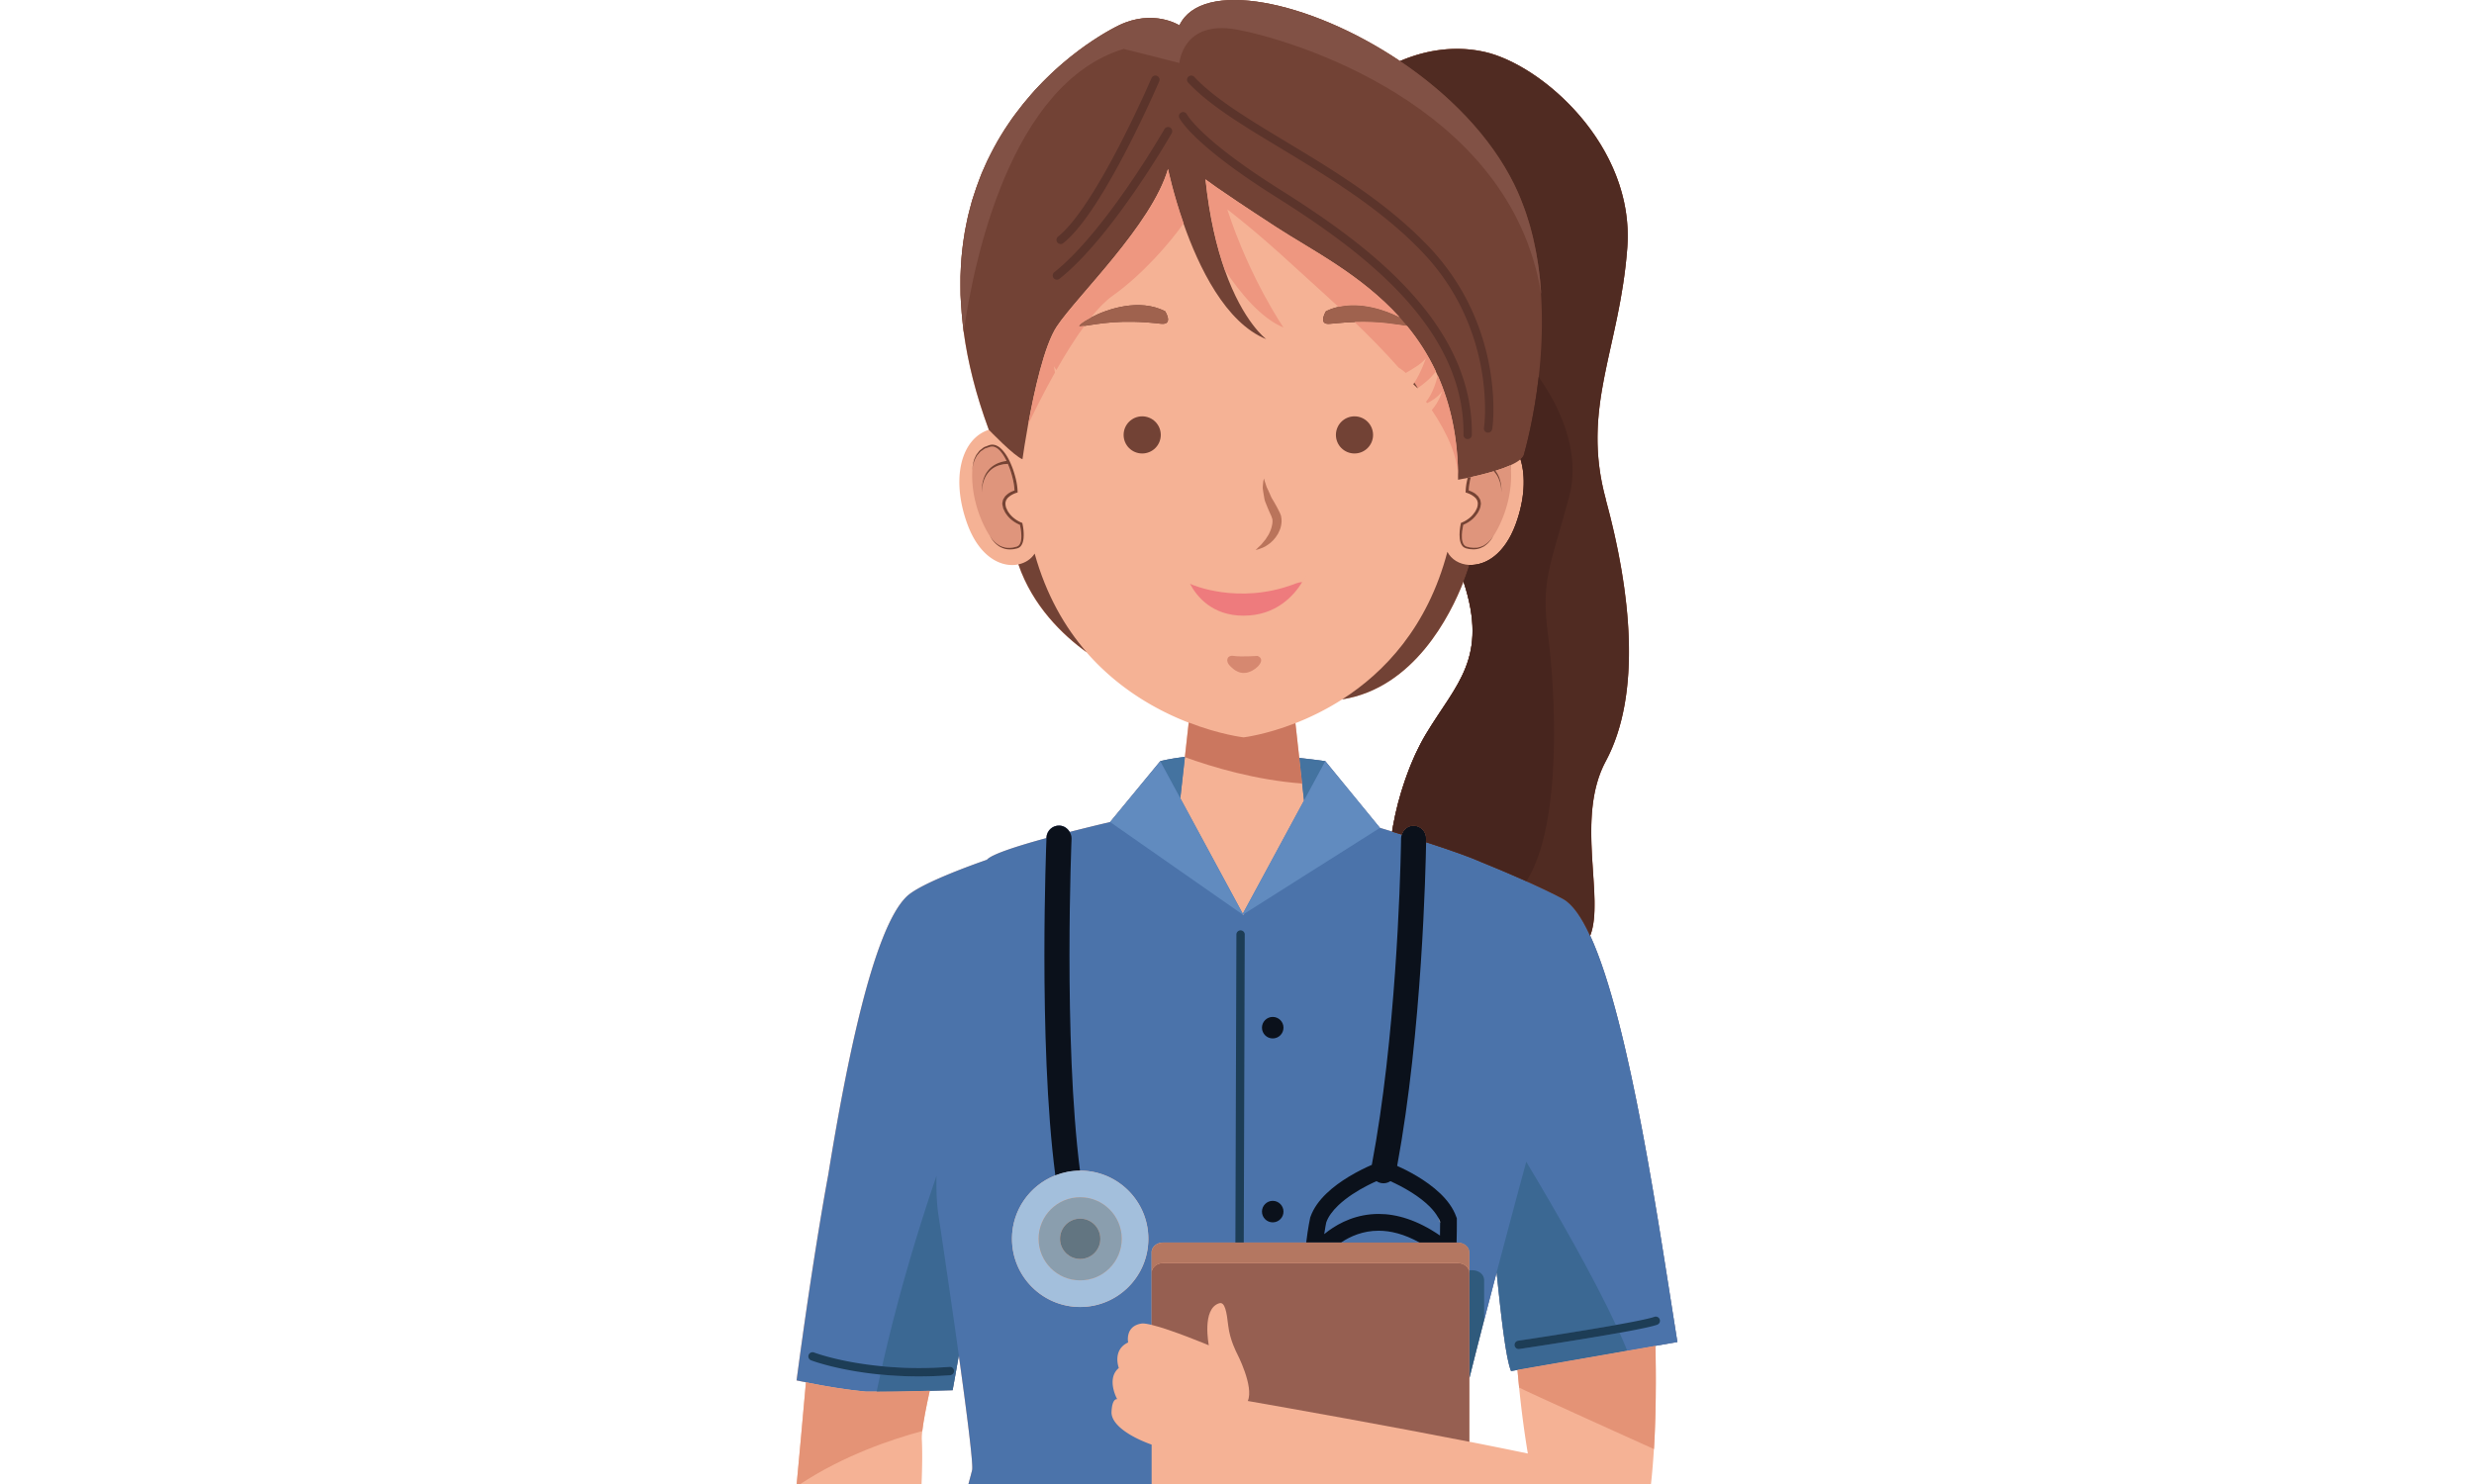 <svg xmlns="http://www.w3.org/2000/svg" id="Layer_1" data-name="Layer 1" viewBox="0 0 1000 600.14"><defs><style>.cls-6{fill:#8a9eae}.cls-12{fill:#df957c}.cls-14{fill:#0b111b}.cls-17{fill:#724235}.cls-20{fill:#5b342b}.cls-21{fill:#3b6893}.cls-22{fill:#4b73aa}.cls-26{fill:#764334}</style></defs><path d="M322.01 600.14h50.48c.37-8.26.31-14.74.12-18.12-.05-.83.03-2.01.18-3.43.43-3.87 1.56-9.7 3.01-16.29 3.08-.08 6.16-.17 9.24-.23.88-4.81 1.71-9.48 2.51-14.07 3.12 22.45 5.85 43.63 5.39 46.28-.09.5-.64 2.53-1.53 5.85h275.91c.51-4.6.9-9.38 1.2-14.26h.01c.03-.49.05-1.01.08-1.51l.21-4.01c.04-.93.08-1.86.11-2.79.05-1.36.1-2.73.14-4.1.02-.93.05-1.86.07-2.79.03-1.37.06-2.75.08-4.13.02-.92.03-1.84.03-2.76l.03-4.15v-2.67c0-1.4 0-2.8-.02-4.19-.01-.83-.03-1.64-.03-2.46l-.06-4.27c-.02-.65-.03-1.28-.05-1.92l8.88-1.55c-7.15-44.21-19-129.06-35.24-164.27 5.99-14.96-6.07-47.52 6.31-70.56 14.64-27.23 10.17-68.6 0-105.85s5.66-60.85 8.68-101.9c3.01-41.05-34.59-73.96-57.9-79.07-14.01-3.07-26.34.45-33.99 3.75C529.1-.03 485.7-8.64 476.72 10.25c0 0-10.51-6.77-24.49 0-.41.2-.88.43-1.39.7-.17.09-.36.19-.54.29-.37.2-.75.4-1.16.62-.24.13-.51.28-.76.43-.4.22-.8.45-1.22.7-.3.17-.61.36-.92.54-.43.25-.87.52-1.32.8-.35.22-.7.44-1.07.67-.46.29-.93.59-1.4.91-.39.25-.77.5-1.17.76-.52.35-1.05.72-1.59 1.09-.39.27-.77.53-1.17.81-.8.57-1.63 1.17-2.46 1.8-.51.38-1.03.79-1.55 1.19-.58.45-1.16.89-1.76 1.37-.5.4-1 .82-1.5 1.23-.53.44-1.06.87-1.59 1.33-.53.45-1.07.93-1.61 1.4-.52.45-1.03.91-1.55 1.39-.56.51-1.13 1.04-1.69 1.57-.5.47-1 .96-1.51 1.46-.58.57-1.16 1.14-1.74 1.73-.49.5-.98 1.02-1.48 1.54-.59.62-1.19 1.24-1.78 1.89-.47.51-.93 1.05-1.4 1.58-2.21 2.51-4.39 5.2-6.51 8.07-.44.59-.88 1.17-1.31 1.78-.57.8-1.12 1.63-1.68 2.46-.43.64-.86 1.28-1.29 1.94-.54.85-1.07 1.72-1.61 2.59-.41.69-.82 1.37-1.23 2.08-.52.9-1.02 1.81-1.52 2.74-.39.72-.77 1.45-1.14 2.19-.49.96-.98 1.92-1.45 2.9-.35.73-.68 1.49-1.02 2.24-.46 1.03-.93 2.06-1.37 3.12-.29.7-.55 1.42-.82 2.13-.89 2.29-1.71 4.65-2.48 7.09-.19.62-.4 1.22-.59 1.84-.34 1.15-.63 2.34-.94 3.52-.23.88-.47 1.76-.68 2.67-.27 1.17-.51 2.38-.75 3.58-.19.95-.38 1.91-.55 2.88-.21 1.22-.4 2.46-.57 3.71-.14 1.01-.27 2.03-.39 3.05-.14 1.26-.28 2.54-.38 3.84-.09 1.06-.15 2.14-.21 3.22-.08 1.32-.15 2.64-.18 3.99-.03 1.1-.01 2.23-.01 3.35 0 1.38-.02 2.74.03 4.15.04 1.14.13 2.32.2 3.48.15 2.62.38 5.3.68 8.03.13 1.17.23 2.32.39 3.52v-.06c1.66 12.18 4.89 25.35 10.17 39.61-11.04 3.56-15.5 19.43-8.68 38.12 4.99 13.67 14.02 17.67 20.6 16.32 5.84 16.95 17.91 28.52 27.58 35.53 13.07 15 28.76 23.59 41.26 28.43l-1.54 13.87c-6.63.8-9.97 1.75-9.97 1.75l-20.26 24.6a943.22 943.22 0 00-16.36 4.01c-.84-1.44-2.3-2.49-4.1-2.57-2.8-.12-5.16 2.06-5.28 4.86v.18c-12.29 3.35-22.28 6.63-24.05 8.77-6.43 2.24-26.84 9.61-32.3 14.74-13.75 12.93-24.71 68.59-31.87 112.85 0 0-5.73 30.1-12.77 82.91 1.26.27 2.52.52 3.79.78-1.33 14.66-2.64 29.77-3.76 41.24zm274.2-52.03c.36-1.44.74-2.9 1.11-4.38.04-.16.08-.32.13-.49.38-1.49.76-2.99 1.15-4.5l.09-.38c.38-1.47.76-2.93 1.14-4.42 1.68-6.48 3.41-13.08 5.1-19.52 1.74 16.96 3.71 34.89 5.84 39.89l2.59-.45c.02.15.03.31.05.46l.24 2.69.3 3.15c.03.28.05.55.08.84.9 8.85 2.06 17.91 3.53 26.68-7.51-1.57-15.49-3.17-23.66-4.78v-25.62c.7-2.82 1.44-5.76 2.2-8.79.04-.13.07-.27.1-.4zm-53.65-265.37h.05c29.03-4.64 43.69-34.11 48.95-47.6 10.19 30.98-2.94 41.29-15.17 61.62-.76 1.26-1.49 2.58-2.2 3.93-.24.44-.45.9-.68 1.35-.47.92-.93 1.85-1.37 2.81-.26.54-.5 1.1-.74 1.66-.39.89-.77 1.79-1.15 2.7-.24.59-.47 1.17-.7 1.77-.35.92-.7 1.84-1.03 2.76-.21.59-.43 1.18-.63 1.78-.33.97-.65 1.94-.96 2.92-.17.56-.35 1.11-.53 1.67-.34 1.15-.66 2.3-.98 3.45-.1.39-.22.77-.32 1.15-.39 1.51-.75 3-1.08 4.49-.12.53-.21 1.05-.32 1.57-.2.97-.4 1.95-.58 2.91-.12.64-.22 1.27-.32 1.9-.04.21-.08.43-.11.64-1.66-.5-3.31-1-4.94-1.48l-22.08-26.97c-3.67-.52-7.14-.94-10.51-1.3l-1.56-14.08c5.79-2.26 12.31-5.39 18.96-9.65z" fill="#f5b295"/><path class="cls-22" d="M349.86 562.64c1.49.02 2.99 0 4.48.01v.02c.5 0 .99-.02 1.49-.02 4.57-.01 9.13-.08 13.7-.2l6.28-.15c3.08-.08 6.16-.17 9.24-.23.88-4.81 1.71-9.48 2.51-14.07 3.12 22.45 5.85 43.63 5.39 46.28-.09.5-.64 2.53-1.53 5.85h74.07v-16.05c-9.18-3.29-16.43-8.27-16.21-13.25.25-5.73 2.29-5.12 2.29-5.12s-4.58-8.22.66-12.62c0 0-2.79-7.27 3.77-10.32 0 0-1.37-6.55 5.34-7.63.84-.14 2.32.08 4.15.53V506.3c0-2.17 2.1-3.93 4.68-3.93h119.05c2.59 0 4.69 1.76 4.69 3.93v51c.7-2.82 1.44-5.76 2.2-8.79.04-.13.07-.27.1-.4.36-1.44.74-2.9 1.11-4.38.04-.16.08-.32.13-.49.38-1.49.76-2.99 1.15-4.5l.09-.38c.38-1.47.76-2.93 1.14-4.42 1.68-6.48 3.41-13.08 5.1-19.52 1.74 16.96 3.71 34.89 5.84 39.89l2.59-.45 44.39-7.74 11.37-1.99 8.88-1.55c-7.15-44.21-19-129.06-35.24-164.27-3.5-7.58-7.2-12.91-11.1-14.98-4.4-2.33-9.55-4.76-14.68-7.07-6.51-2.91-12.98-5.61-17.91-7.61-2.32-1.03-5.25-2.18-8.54-3.38-.02 0-.09-.04-.09-.04-4.18-1.52-8.96-3.13-14.01-4.76.02-.98.02-1.54.03-1.56.02-2.8-2.22-5.1-5.03-5.12-2.29-.03-4.17 1.51-4.82 3.59-1.3-.4-2.6-.8-3.89-1.19-1.66-.5-3.31-1-4.94-1.48l-22.08-26.97c-3.67-.52-7.14-.94-10.51-1.3l1.15 10.34.76 6.87-24.76 45.79-25.25-46.69 1.85-16.62V306c-6.62.8-9.96 1.75-9.96 1.75l-20.26 24.6a943.22 943.22 0 00-16.36 4.01c-.84-1.44-2.3-2.49-4.1-2.57-2.8-.12-5.16 2.06-5.28 4.86v.18c-12.29 3.35-22.28 6.63-24.05 8.77-6.43 2.24-26.84 9.61-32.3 14.74-13.75 12.93-24.71 68.59-31.87 112.85 0 0-5.73 30.1-12.77 82.91 1.26.27 2.52.52 3.79.78 8 1.64 16.02 2.95 24.08 3.74zm232.23-68.75v.61c-.24-.83-.52-1.62-.86-2.37.34.59.63 1.17.86 1.76zm-79.13-124.47l-.33.58-.15-.28.48-.3zm-76.4 105.8c3.1-1.21 6.45-1.91 9.98-1.91h.07c15.22 0 27.56 12.34 27.56 27.56s-12.34 27.56-27.56 27.56-27.55-12.34-27.55-27.56c0-11.66 7.26-21.62 17.51-25.64z"/><path d="M526.33 316.8l.76 6.87 8.6-15.91c-3.67-.52-7.14-.94-10.51-1.3l1.15 10.34zm-47.4-10.66v-.13c-6.62.8-9.96 1.75-9.96 1.75l8.11 15 1.85-16.62z" fill="#4473a0"/><path class="cls-21" d="M378.53 475.42c-7.45 21.8-15.49 48.29-21.96 76.98 4.51.43 9.47.71 14.87.71 3.93 0 8.08-.14 12.43-.47a1.69 1.69 0 01.25 3.37c-4.44.33-8.67.48-12.68.48-5.68 0-10.88-.3-15.59-.76-.51 2.31-1.02 4.6-1.51 6.93v.02c.5 0 .99-.02 1.49-.02 4.57-.01 9.13-.08 13.7-.2l6.28-.15c3.08-.08 6.16-.17 9.24-.23.88-4.81 1.71-9.48 2.51-14.07-3.8-27.3-8.19-56.47-8.19-56.47-.71-4.35-.95-9.85-.85-16.13z"/><path class="cls-22" d="M631.68 363.35c-4.4-2.33-9.55-4.76-14.68-7.07-6.51-2.91-12.98-5.61-17.91-7.61-2.32-1.03-5.25-2.18-8.54-3.38-.02 0-.09-.04-.09-.04-4.18-1.52-8.96-3.13-14.01-4.76-.18 10.72-1.62 76.48-11.7 130.91 4.04 1.8 11.59 5.59 17.43 11.17 2.77 2.67 5.19 5.8 6.5 9.53l.18.52v.55s.01.55.01 1.55c0 1.53-.02 4.17-.1 7.67h.47c2.59 0 4.69 1.76 4.69 3.93v7.3h1.31c2.58 0 4.68 1.76 4.68 3.93v16.2l-.06.23c1.68-6.48 3.41-13.08 5.1-19.52 4.95-18.78 9.61-36.08 11.97-44.76 12.14 20.24 26.84 45.87 36.26 66.02 1.45-.25 2.86-.51 4.18-.76 5.48-1.02 9.87-1.97 11.34-2.51.88-.32 1.85.14 2.16 1.02.32.88-.14 1.85-1.02 2.16-2.02.71-6.3 1.61-11.87 2.65-1.06.2-2.2.4-3.33.61 1.14 2.52 2.19 4.95 3.12 7.25l11.37-1.99 8.88-1.55c-7.15-44.21-19-129.06-35.24-164.27-3.5-7.58-7.2-12.91-11.1-14.98z"/><path class="cls-21" d="M613.37 553.87l44.39-7.74c-.94-2.3-1.98-4.73-3.12-7.25-4.8.86-10.17 1.77-15.42 2.63-12.99 2.12-25.09 3.93-25.1 3.93-.92.14-1.78-.5-1.92-1.42-.14-.92.5-1.78 1.42-1.92.02 0 6.8-1.02 15.67-2.41 7.45-1.18 16.34-2.62 23.88-3.97-9.41-20.15-24.12-45.78-36.26-66.02-2.35 8.68-7.02 25.98-11.97 44.76 1.74 16.96 3.71 34.89 5.84 39.89l2.59-.45z"/><path class="cls-22" d="M542.05 502.37h31.74c-6.31-3.5-11.83-4.78-16.53-4.78-6.35 0-11.44 2.26-15.21 4.78z"/><path class="cls-22" d="M557.26 490.82c7.27-.01 15.65 2.44 24.79 8.73.04-2.11.05-3.78.05-4.84v-.2c-.24-.83-.52-1.62-.86-2.37-.84-1.45-1.96-2.9-3.34-4.28-2.07-2.07-4.62-3.98-7.15-5.59-3.33-2.12-6.59-3.71-8.75-4.68-1.07.7-2.39 1.02-3.75.76-.69-.13-1.32-.4-1.87-.77a73.72 73.72 0 00-3.91 1.88c-3.67 1.91-8.22 4.71-11.62 7.99-2.25 2.15-3.94 4.49-4.76 6.76l-.05.21c-.06.33-.16.82-.28 1.47-.14.79-.32 1.88-.5 3.11.52-.43 1.08-.87 1.68-1.31 4.61-3.39 11.51-6.85 20.32-6.85z"/><path d="M593.91 557.3c.7-2.82 1.44-5.76 2.2-8.79.04-.13.07-.27.1-.4.36-1.44.74-2.9 1.11-4.38.04-.16.08-.32.13-.49.38-1.49.76-2.99 1.15-4.5l.09-.38c.38-1.47.76-2.93 1.14-4.42l.06-.23v-16.2c0-2.17-2.1-3.93-4.68-3.93h-1.31v43.7z" fill="#2f5a7c"/><path class="cls-14" d="M542.05 502.37c3.76-2.52 8.86-4.78 15.21-4.78 4.7 0 10.21 1.28 16.53 4.78h14.97c.09-3.49.1-6.13.1-7.67v-2.1l-.19-.52c-1.31-3.73-3.74-6.86-6.5-9.53-5.84-5.58-13.39-9.36-17.43-11.17 10.08-54.43 11.52-120.19 11.7-130.91.02-.98.02-1.54.03-1.56.02-2.8-2.22-5.1-5.03-5.12-2.29-.03-4.17 1.51-4.82 3.59-.15.46-.3.92-.3 1.43 0 0-.01 1.14-.06 3.3-.29 14.94-2.12 77.91-11.77 128.86-2.09.9-5.61 2.54-9.42 4.86-2.98 1.82-6.14 4.04-8.91 6.71-2.77 2.67-5.19 5.8-6.5 9.53l-.06.18-.04.19c-.02.1-.84 3.75-1.58 9.92h14.08zm-6.29-6.5c.12-.65.22-1.14.28-1.47l.05-.21c.81-2.28 2.51-4.61 4.76-6.76 3.4-3.29 7.95-6.09 11.62-7.99 1.52-.79 2.83-1.4 3.91-1.88.55.37 1.18.64 1.87.77 1.36.26 2.68-.05 3.75-.76 2.16.97 5.43 2.56 8.75 4.68 2.53 1.61 5.08 3.52 7.15 5.59 1.37 1.38 2.5 2.82 3.34 4.28.34.59.63 1.17.86 1.76v.82c0 1.07 0 2.73-.05 4.84-9.13-6.28-17.52-8.74-24.79-8.73-8.81 0-15.71 3.46-20.32 6.85-.6.44-1.16.88-1.68 1.31.18-1.23.36-2.32.5-3.11zm-109.2-20.65c3.1-1.21 6.45-1.91 9.98-1.91-3.37-26.26-4.26-60.12-4.25-87.18 0-13.42.21-25.19.42-33.61.1-4.2.21-7.57.29-9.88.08-2.31.13-3.55.13-3.56.04-1-.29-1.9-.76-2.71-.84-1.44-2.3-2.49-4.1-2.57-2.8-.12-5.16 2.06-5.28 4.86v.18c-.07 1.8-.84 21.47-.84 47.28.01 27.53.86 61.84 4.42 89.09z"/><path fill="#618bbf" d="M502.04 370l.31-.19.28.19-.15-.28.48-.3 54.81-34.69-22.08-26.97-8.6 15.91-24.76 45.78-25.24-46.69-8.12-15-20.25 24.6 53.48 37.34-.16.3z"/><path d="M384.12 556.01a1.69 1.69 0 00-.25-3.37c-4.35.33-8.5.47-12.43.47-5.4 0-10.36-.28-14.87-.71-6.41-.61-11.88-1.53-16.19-2.45-3.67-.79-6.52-1.58-8.44-2.16-.96-.29-1.69-.54-2.18-.7-.49-.17-.71-.26-.71-.26-.87-.33-1.85.1-2.19.97-.34.87.1 1.85.97 2.19.11.04 10.54 4.04 28.01 5.75 4.71.46 9.91.76 15.59.76 4.01 0 8.24-.15 12.68-.48zm229.5-13.93c-.92.14-1.56 1-1.42 1.92.14.92 1 1.56 1.92 1.42 0 0 12.11-1.81 25.1-3.93 5.25-.86 10.62-1.76 15.42-2.63 1.13-.21 2.27-.41 3.33-.61 5.57-1.05 9.85-1.94 11.87-2.65.88-.32 1.33-1.28 1.02-2.16a1.68 1.68 0 00-2.16-1.02c-1.48.54-5.87 1.49-11.34 2.51-1.32.24-2.73.5-4.18.76-7.55 1.35-16.43 2.79-23.88 3.97-8.87 1.4-15.65 2.41-15.67 2.41zM503.14 377.86c0-.93-.75-1.69-1.69-1.7-.93 0-1.69.75-1.69 1.69l-.41 124.53h3.38l.4-124.52z" fill="#1d3d56"/><path class="cls-14" d="M514.44 419.85c2.4 0 4.35-1.95 4.35-4.35s-1.95-4.35-4.35-4.35-4.35 1.95-4.35 4.35 1.95 4.35 4.35 4.35zm0 74.36c2.4 0 4.35-1.95 4.35-4.34s-1.95-4.35-4.35-4.35-4.35 1.95-4.35 4.35 1.95 4.34 4.35 4.34z"/><path class="cls-17" d="M649.09 201.91c-10.17-37.25 5.66-60.85 8.68-101.9 3.01-41.05-34.59-73.96-57.9-79.07-14.01-3.07-26.34.45-33.99 3.75C529.1-.03 485.7-8.64 476.72 10.25c0 0-10.51-6.77-24.49 0-.41.2-.88.43-1.39.7-.17.09-.36.19-.54.29-.37.2-.75.4-1.16.62-.24.13-.51.28-.76.43-.4.22-.8.45-1.22.7-.3.17-.61.36-.92.54-.43.25-.87.52-1.32.8-.35.22-.7.44-1.07.67-.46.29-.93.59-1.4.91-.39.25-.77.5-1.17.76-.52.35-1.05.72-1.59 1.09-.39.27-.77.53-1.17.81-.8.57-1.63 1.17-2.46 1.8-.51.38-1.03.79-1.55 1.19-.58.45-1.16.89-1.76 1.37-.5.4-1 .82-1.5 1.23-.53.44-1.06.87-1.59 1.33-.53.45-1.07.93-1.61 1.4-.52.45-1.03.91-1.55 1.39-.56.51-1.13 1.04-1.69 1.57-.5.47-1 .96-1.51 1.46-.58.57-1.16 1.14-1.74 1.73-.49.5-.98 1.02-1.48 1.54-.59.62-1.19 1.24-1.78 1.89-.47.51-.93 1.05-1.4 1.58-2.21 2.51-4.39 5.2-6.51 8.07-.44.59-.88 1.17-1.31 1.78-.57.8-1.12 1.63-1.68 2.46-.43.64-.86 1.28-1.29 1.94-.54.85-1.07 1.72-1.61 2.59-.41.69-.82 1.37-1.23 2.08-.52.9-1.02 1.81-1.52 2.74-.39.72-.77 1.45-1.14 2.19-.49.96-.98 1.92-1.45 2.9-.35.73-.68 1.49-1.02 2.24-.46 1.03-.93 2.06-1.37 3.12-.29.7-.55 1.42-.82 2.13-.89 2.29-1.71 4.65-2.48 7.09-.19.62-.4 1.22-.59 1.84-.34 1.15-.63 2.34-.94 3.52-.23.88-.47 1.76-.68 2.67-.27 1.17-.51 2.38-.75 3.58-.19.95-.38 1.91-.55 2.88-.21 1.22-.4 2.46-.57 3.71-.14 1.01-.27 2.03-.39 3.05-.14 1.26-.28 2.54-.38 3.84-.09 1.06-.15 2.14-.21 3.22-.07 1.32-.15 2.64-.18 3.99-.03 1.1-.01 2.23-.01 3.35 0 1.38-.02 2.74.03 4.15.04 1.14.13 2.32.2 3.48.15 2.62.38 5.3.68 8.03.13 1.17.23 2.32.39 3.52v-.06c1.66 12.18 4.89 25.35 10.17 39.61 0 0 10.25 10.69 13.6 11.9 0 0 .29-2.14.84-5.57.37-2.34.86-5.27 1.46-8.56 2.39-13.18 6.5-31.92 11.58-39.55 8.22-12.33 38.38-41.08 44.92-63.64 0 0 1.99 9.74 6.27 21.99 6.13 17.52 16.97 40.17 33.47 46.79 0 0-9.28-6.74-16.74-27.86-3.27-9.27-6.2-21.28-7.84-36.76 0 0 2.7 2.49 28.7 19.41 13.93 9.07 34.06 19.04 49.72 36.35-5.78-2.98-15.62-6.28-24.69-4.18-1.72.4-3.42.94-5.04 1.77 0 0-1.26 2.03-1.15 3.53.08 1.01.76 1.79 2.94 1.53.79-.09 1.47-.13 2.22-.2 2.71-.27 5.21-.44 7.5-.51 10.45-.33 16.93 1.04 21.26 1.6 4.42 5.39 8.39 11.46 11.64 18.37.25.53.5 1.07.74 1.61 5.14 11.54 8.31 25.34 8.26 42.18 0 0 1.55-.27 3.88-.77.4-.08.84-.18 1.28-.28 2.64-.58 5.96-1.38 9.22-2.36.23-.07.47-.13.7-.21 2.13-.66 4.17-1.39 5.95-2.18.04-.02.08-.03.12-.05 1.7-.76 3.12-1.57 4.09-2.43 2.12 6.94 1.73 16.15-1.93 26.19-4.55 12.47-12.46 16.87-18.8 16.53-3.93-.21-7.25-2.22-8.82-5.31-8.03 30.56-25.6 48.83-42.5 59.66h.05c29.03-4.63 43.69-34.1 48.95-47.59 10.19 30.98-2.94 41.29-15.17 61.62-.76 1.26-1.49 2.58-2.2 3.93-.24.44-.45.9-.68 1.35-.47.92-.93 1.85-1.37 2.81-.26.54-.5 1.1-.74 1.66-.39.89-.77 1.79-1.15 2.7-.24.59-.47 1.17-.7 1.77-.35.92-.7 1.84-1.03 2.76-.21.59-.43 1.18-.63 1.78-.33.97-.65 1.94-.96 2.92-.17.56-.35 1.11-.53 1.67-.34 1.15-.66 2.3-.98 3.45-.1.39-.22.77-.32 1.15-.39 1.51-.75 3-1.08 4.49-.12.53-.21 1.05-.32 1.57-.2.97-.4 1.95-.58 2.91-.12.64-.22 1.27-.32 1.9-.04.21-.08.43-.11.64 1.29.39 2.59.79 3.89 1.19.65-2.08 2.53-3.62 4.82-3.59 2.8.03 5.05 2.32 5.03 5.12 0 .01-.01.58-.03 1.56 5.05 1.63 9.83 3.24 14.01 4.76s.07.03.09.03c3.3 1.2 6.22 2.35 8.54 3.38 4.94 2 11.41 4.7 17.91 7.61 5.14 2.3 10.28 4.73 14.68 7.07 3.9 2.07 7.6 7.4 11.1 14.98 5.99-14.96-6.07-47.52 6.31-70.56 14.64-27.23 10.17-68.6 0-105.85z"/><path d="M649.09 201.91c-10.17-37.25 5.66-60.85 8.68-101.9 3.01-41.05-34.59-73.96-57.9-79.07-14.01-3.07-26.34.45-33.99 3.75 19.2 12.9 36.6 30.18 46.35 50.23a95.24 95.24 0 012.17 4.84c.21.5.4 1.01.6 1.51.46 1.16.91 2.32 1.32 3.49.2.55.39 1.11.58 1.67.41 1.22.79 2.46 1.16 3.69.14.45.28.9.4 1.35.97 3.43 1.76 6.88 2.41 10.35l.21 1.17c.24 1.38.47 2.76.67 4.14l.18 1.25c.2 1.5.39 2.99.54 4.49.02.23.05.45.07.68.18 1.79.32 3.58.43 5.35-.03-.23-.09-.45-.13-.68.83 12.22.29 24.02-.88 34.17-1.93 16.77-5.32 29.1-6.02 31.53-.17.6-.66 1.19-1.31 1.76 2.12 6.94 1.73 16.15-1.93 26.19-4.55 12.47-12.46 16.87-18.8 16.53l.02.02s-.74 2.64-2.34 6.73c10.19 30.98-2.94 41.29-15.17 61.62-.76 1.26-1.49 2.58-2.2 3.93-.24.44-.45.9-.68 1.35-.47.92-.93 1.85-1.37 2.81-.26.54-.5 1.1-.74 1.66-.39.89-.77 1.79-1.15 2.7-.24.59-.47 1.17-.7 1.77-.35.92-.7 1.84-1.03 2.76-.21.59-.43 1.18-.63 1.78-.33.97-.65 1.94-.96 2.92-.17.56-.35 1.11-.53 1.67-.34 1.15-.66 2.3-.98 3.45-.1.39-.22.77-.32 1.15-.39 1.51-.75 3-1.08 4.49-.12.53-.21 1.05-.32 1.57-.2.97-.4 1.95-.58 2.91-.12.64-.22 1.27-.32 1.9-.04.21-.08.43-.11.64 1.29.39 2.59.79 3.89 1.19.65-2.08 2.53-3.62 4.82-3.59 2.8.03 5.05 2.32 5.03 5.12 0 .01-.01.58-.03 1.56 5.05 1.63 9.83 3.24 14.01 4.76s.07.03.09.03c3.3 1.2 6.22 2.35 8.54 3.38 4.94 2 11.41 4.7 17.91 7.61 5.14 2.3 10.28 4.73 14.68 7.07 3.9 2.07 7.6 7.4 11.1 14.98 5.99-14.96-6.07-47.52 6.31-70.56 14.64-27.23 10.17-68.6 0-105.85z" fill="#502b22"/><path d="M571.43 333.81c2.8.03 5.05 2.32 5.03 5.12 0 .01-.01.58-.03 1.56 5.05 1.63 9.83 3.24 14.01 4.76s.07.03.09.03c3.3 1.2 6.22 2.35 8.54 3.38 4.94 2 11.41 4.7 17.91 7.61 14.94-23.25 11.5-78.44 8.8-98.98-3.03-23.02.77-27.72 8.44-56.31 5.22-19.45-5.13-38.44-12.28-48.6-1.93 16.77-5.32 29.1-6.02 31.53-.17.6-.66 1.19-1.31 1.76 2.12 6.94 1.73 16.15-1.93 26.19-4.55 12.47-12.46 16.87-18.8 16.53l.02.02s-.74 2.64-2.34 6.73c10.19 30.98-2.94 41.29-15.17 61.62-.76 1.26-1.49 2.58-2.2 3.93-.24.44-.45.9-.68 1.35-.47.92-.93 1.85-1.37 2.81-.26.54-.5 1.1-.74 1.66-.39.89-.77 1.79-1.15 2.7-.24.59-.47 1.17-.7 1.77-.35.92-.7 1.84-1.03 2.76-.21.59-.43 1.18-.63 1.78-.33.97-.65 1.94-.96 2.92-.17.56-.35 1.11-.53 1.67-.34 1.15-.66 2.3-.98 3.45-.1.39-.22.77-.32 1.15-.39 1.51-.75 3-1.08 4.49-.12.53-.21 1.05-.32 1.57-.2.97-.4 1.95-.58 2.91-.12.64-.22 1.27-.32 1.9-.04.21-.08.43-.11.64 1.29.39 2.59.79 3.89 1.19.65-2.08 2.53-3.62 4.82-3.59z" fill="#47251e"/><path class="cls-17" d="M411.65 228.18c5.84 16.95 17.91 28.52 27.58 35.53-8.8-10.1-16.36-23.16-21.02-39.89-1.4 2.21-3.74 3.78-6.56 4.36zm29.25-99.77c-3.65 1.92-5.58 3.64-4.37 3.55.55-.04 1.16-.12 1.79-.2 5.55-.74 14.5-2.81 30.84-.87 5.4.64 1.78-5.06 1.78-5.06-10.38-5.29-23.25-1-30.05 2.58z"/><path d="M436.53 131.96c.55-.04 1.16-.12 1.79-.2 5.55-.74 14.5-2.81 30.84-.87 5.4.64 1.78-5.06 1.78-5.06-10.38-5.29-23.25-1-30.05 2.58-3.65 1.92-5.58 3.64-4.37 3.55zm132.22-.19c-.99-1.21-2-2.39-3.03-3.53-5.78-2.98-15.62-6.28-24.69-4.18-1.72.4-3.42.94-5.04 1.77 0 0-1.26 2.03-1.15 3.53.08 1.01.76 1.79 2.94 1.53.79-.09 1.47-.13 2.22-.2 2.71-.27 5.21-.44 7.5-.51 10.45-.33 16.93 1.04 21.26 1.6z" fill="#9f624e"/><path d="M454.15 19.75l22.57 5.72S478 7.99 499.85 11.94c21 3.79 110.34 29.75 122.98 106.27.04.23.1.45.13.68-.11-1.78-.26-3.56-.43-5.35-.02-.23-.05-.45-.07-.68-.16-1.49-.34-2.99-.54-4.49l-.18-1.25c-.2-1.38-.42-2.76-.67-4.14l-.21-1.17c-.65-3.47-1.44-6.92-2.41-10.35-.12-.45-.27-.9-.4-1.35-.36-1.24-.75-2.47-1.16-3.69-.19-.55-.38-1.11-.58-1.67-.41-1.17-.85-2.33-1.32-3.49-.2-.5-.39-1.01-.6-1.51-.68-1.63-1.39-3.25-2.17-4.84-9.75-20.05-27.15-37.33-46.35-50.23C529.1-.03 485.7-8.64 476.72 10.25c0 0-10.51-6.77-24.49 0-.41.2-.88.43-1.39.7-.17.09-.36.19-.54.29-.37.2-.75.4-1.16.62-.24.13-.51.28-.76.43-.4.22-.8.45-1.22.7-.3.17-.61.36-.92.54-.43.25-.87.52-1.32.8-.35.22-.7.44-1.07.67-.46.29-.93.59-1.4.91-.39.25-.77.5-1.17.76-.52.35-1.05.72-1.59 1.09-.39.27-.77.53-1.17.81-.8.57-1.63 1.17-2.46 1.8-.51.38-1.03.79-1.55 1.19-.58.45-1.16.89-1.76 1.37-.5.4-1 .82-1.5 1.23-.53.44-1.06.87-1.59 1.33-.53.45-1.07.93-1.61 1.4-.52.45-1.03.91-1.55 1.39-.56.51-1.13 1.04-1.69 1.57-.5.47-1 .96-1.51 1.46-.58.57-1.16 1.14-1.74 1.73-.49.5-.98 1.02-1.48 1.54-.59.62-1.19 1.24-1.78 1.89-.47.51-.93 1.05-1.4 1.58-2.21 2.51-4.39 5.2-6.51 8.07-.44.59-.88 1.17-1.31 1.78-.57.8-1.12 1.63-1.68 2.46-.43.64-.86 1.28-1.29 1.94-.54.85-1.07 1.72-1.61 2.59-.41.69-.82 1.37-1.23 2.08-.52.9-1.02 1.81-1.52 2.74-.39.72-.77 1.45-1.14 2.19-.49.96-.98 1.92-1.45 2.9-.35.73-.68 1.49-1.02 2.24-.46 1.03-.93 2.06-1.37 3.12-.29.7-.55 1.42-.82 2.13-.89 2.29-1.71 4.65-2.48 7.09-.19.62-.4 1.22-.59 1.84-.34 1.15-.63 2.34-.94 3.52-.23.88-.47 1.76-.68 2.67-.27 1.17-.51 2.38-.75 3.58-.19.95-.38 1.91-.55 2.88-.21 1.22-.4 2.46-.57 3.71-.14 1.01-.27 2.03-.39 3.05-.14 1.26-.28 2.54-.38 3.84-.09 1.06-.15 2.14-.21 3.22-.07 1.32-.15 2.64-.18 3.99-.03 1.1-.01 2.23-.01 3.35 0 1.38-.02 2.74.03 4.15.04 1.14.13 2.32.2 3.48.15 2.62.38 5.3.68 8.03.13 1.17.23 2.32.39 3.52v-.06c4.05-28.27 18.77-100.32 64.6-114.37z" fill="#815145"/><path class="cls-20" d="M515.31 79.34c16.4 10.33 35.55 23.28 50.52 39.13 14.98 15.87 25.72 34.53 25.72 56.44v.91c-.02.94.74 1.7 1.67 1.71.94.01 1.7-.74 1.71-1.67v-.95c0-23.08-11.33-42.56-26.65-58.77-15.32-16.22-34.69-29.28-51.17-39.67-16.48-10.39-25.9-18.07-31.15-23.1-2.63-2.52-4.22-4.37-5.14-5.57-.46-.6-.75-1.03-.92-1.3l-.17-.28-.03-.05a1.69 1.69 0 00-3.03 1.49c.24.47 5.4 10.71 38.64 31.67z"/><path class="cls-20" d="M523.76 63.64c17.52 10.62 36.37 22.68 51.41 38.55 21.97 23.16 25.09 50.25 25.09 63.21 0 2.34-.1 4.21-.21 5.51-.05.65-.11 1.15-.16 1.48l-.05.36v.04h.02c-.21.78.13 1.62.89 1.97.85.39 1.86.03 2.25-.82l.14-.4c.09-.44.2-1.23.31-2.63.11-1.37.2-3.24.2-5.52 0-13.46-3.23-41.49-26.02-65.54-15.42-16.27-34.54-28.46-52.11-39.11-17.57-10.64-33.61-19.82-42.8-29.66a1.691 1.691 0 00-2.47 2.31c9.8 10.45 25.99 19.6 43.51 30.24zm-95.5 49.08c10.82-8.58 22.07-23.24 30.72-35.8 8.63-12.56 14.61-23 14.62-23.03a1.7 1.7 0 00-.63-2.31 1.7 1.7 0 00-2.31.63s-.36.64-1.05 1.8c-2.41 4.07-8.74 14.51-16.75 25.73-8 11.21-17.72 23.21-26.71 30.32-.73.58-.85 1.65-.28 2.38.58.73 1.65.85 2.38.28zm1.52-14.43c4.24-3.36 8.65-9.07 13.04-15.8 13.11-20.16 25.71-49.55 25.74-49.59.37-.86-.03-1.85-.89-2.22-.86-.37-1.85.03-2.22.89 0 0-.35.81-.99 2.25-2.24 5.06-8.08 17.91-15.07 30.82-3.49 6.46-7.27 12.92-11.02 18.43-3.74 5.5-7.47 10.04-10.69 12.58-.73.58-.86 1.64-.28 2.37.58.73 1.64.86 2.38.28z"/><path d="M613.38 553.87c.01.16.02.31.04.46l.24 2.69.3 3.15c.03.28.05.55.08.84s54.49 24.87 54.49 24.87h.01c.03-.49.05-1.01.08-1.51l.21-4.01c.04-.93.08-1.86.11-2.79.05-1.36.1-2.73.14-4.1.02-.93.05-1.86.07-2.79.03-1.37.06-2.75.08-4.13.02-.92.03-1.84.03-2.76l.03-4.15v-2.67c0-1.4 0-2.8-.02-4.19-.01-.83-.03-1.64-.03-2.46l-.06-4.27c-.02-.65-.03-1.28-.05-1.92l-11.37 1.99-44.39 7.74zM323.3 600.14c17.6-11.66 37.15-18.24 49.5-21.55.43-3.87 1.56-9.7 3.01-16.29l-6.28.15c-4.57.12-9.13.18-13.7.2-.5 0-.99.02-1.49.02v-.02c-1.5 0-2.99.01-4.48-.01-8.06-.79-16.09-2.1-24.08-3.74-1.33 14.66-2.64 29.77-3.76 41.24h1.28z" fill="#e49376"/><path class="cls-12" d="M610.57 188.49c.07.5.16.99.16 1.5 0 0-.02-.61-.16-1.5z"/><path class="cls-12" d="M604.47 190.33c1.51 1.86 2.12 4.2 2.33 5.9.21 1.73.07 2.88.07 2.88s.06-1.16-.26-2.85c-.32-1.67-1.09-3.9-2.63-5.54-.07-.07-.14-.12-.21-.19-3.26.98-6.57 1.78-9.22 2.36-.47 1.78-.79 3.59-.87 5.39.63.22 1.25.46 1.82.79.74.4 1.39.97 2 1.59l.71 1.15c.23.39.23.88.35 1.32.14.46.03.89-.06 1.32-.11.44-.12.86-.33 1.32-.38.7-.6 1.42-1.17 2.11-.47.73-1.05 1.33-1.64 1.9a13.228 13.228 0 01-3.87 2.42c-.38 1.79-.67 3.67-.54 5.48.08.94.28 1.88.79 2.57.25.35.6.57.99.73l1.41.36c.93.16 1.88.19 2.84.1.95-.13 1.85-.44 2.74-.86.81-.52 1.63-1.07 2.28-1.81.76-.64 1.2-1.55 1.82-2.32 0 0 7.73-11.33 6.92-26.45-.04-.63-.16-1.24-.31-1.85-1.78.79-3.82 1.52-5.95 2.18z"/><path class="cls-26" d="M599.71 220.57c-.88.42-1.78.73-2.74.86-.96.09-1.91.05-2.84-.1l-1.41-.36c-.39-.16-.74-.39-.99-.73-.51-.69-.71-1.63-.79-2.57-.13-1.81.16-3.69.54-5.48 1.45-.59 2.73-1.4 3.87-2.42.59-.57 1.17-1.17 1.64-1.9.57-.69.79-1.4 1.17-2.11.21-.46.22-.87.33-1.32.09-.44.2-.87.06-1.32-.11-.44-.12-.93-.35-1.32l-.71-1.15c-.61-.62-1.26-1.2-2-1.59-.58-.33-1.19-.56-1.82-.79.08-1.79.4-3.6.87-5.39-.44.1-.88.2-1.28.28-.46 1.78-.79 3.6-.85 5.5l-.02.44.47.15c.67.21 1.37.53 2 .89.65.36 1.17.84 1.68 1.32l.54.85.25.95-.04.99-.21.97c-.36.68-.62 1.5-1.09 2.02-.38.6-.88 1.14-1.42 1.67-1.09 1.01-2.4 1.86-3.75 2.39l-.3.12-.06.27c-.43 2-.63 4-.43 6.06.13 1.02.36 2.09 1.07 2.98.35.45.86.76 1.4.95l1.47.33c1.03.14 2.07.15 3.08-.02 1.01-.2 1.95-.59 2.84-1.1.82-.6 1.62-1.21 2.23-2.01.72-.7 1.11-1.65 1.68-2.45-.62.77-1.06 1.68-1.82 2.32-.65.74-1.47 1.29-2.28 1.81zm11.02-30.58c0-.51-.09-1-.16-1.5-.02-.13-.02-.27-.04-.4-.03.02-.07.03-.12.05.15.61.27 1.22.31 1.85zm-4.13 6.27c.33 1.69.26 2.85.26 2.85s.14-1.15-.07-2.88c-.21-1.7-.82-4.04-2.33-5.9l-.7.21c.06.07.14.12.21.19 1.54 1.64 2.3 3.87 2.63 5.54z"/><path d="M526.33 316.8l-1.15-10.34-1.56-14.08c-12.07 4.71-20.95 5.74-20.95 5.74s-9.44-1.06-22.17-5.99L478.96 306v.13c11.1 4.03 28.57 9.25 47.38 10.66z" fill="#cb775f"/><path d="M576.42 162.42c.14.19.28.39.42.58 1.69-.82 4.32-2.38 6.13-4.81 0 0-1.32 4.32-4.22 7.6 6.44 9.66 10.69 19.24 10.63 27.78 0 .12.01.24.01.36.05-16.84-3.12-30.64-8.26-42.18-.7 3.09-2.1 7.45-4.71 10.67zm-10.7-34.18c-15.66-17.31-35.78-27.28-49.72-36.35-26-16.91-28.7-19.41-28.7-19.41 1.63 15.48 4.56 27.49 7.84 36.76 6.55 9.79 14.87 19.58 23.65 23.16 0 0-13.5-19.55-22.72-47.73 0 0 10.71 7.96 27.7 23.68 4.2 3.88 10.36 9.31 17.25 15.71 9.07-2.1 18.91 1.2 24.69 4.18zm2.48 22.56c3.26-1.82 6.96-4.16 8.2-6.04 0 0-2.16 6.2-4.72 9.95.47.67.92 1.33 1.26 2.01.04.07.06.13.1.2 2-1.35 5.05-3.68 7.35-6.77-3.25-6.91-7.22-12.98-11.64-18.37-4.33-.56-10.81-1.93-21.26-1.6 5.96 5.72 12.14 11.99 17.89 18.5.54.32 1.09.64 1.56 1.05.47.31.86.7 1.26 1.07zm-140.99-18.84c-5.08 7.63-9.19 26.37-11.58 39.55 2.65-5.54 6.43-13.12 10.78-20.88-.29-1.53-.4-2.54-.4-2.54.29.53.64 1.02.98 1.52 3.53-6.22 7.4-12.5 11.34-17.86-.63.08-1.25.16-1.79.2-1.21.09.72-1.63 4.37-3.55 2.97-3.7 5.94-6.77 8.77-8.78 12.1-8.55 23.47-21.76 28.73-29.32-4.28-12.25-6.27-21.99-6.27-21.99-6.55 22.55-36.71 51.31-44.92 63.64z" fill="#ee9780"/><path class="cls-12" d="M404.04 220.57c.88.43 1.78.73 2.73.87.96.09 1.91.05 2.83-.1l1.41-.36c.39-.16.73-.39.99-.73.51-.69.71-1.63.79-2.57.13-1.81-.16-3.69-.54-5.48a13.05 13.05 0 01-3.87-2.43c-.6-.57-1.17-1.17-1.64-1.9-.57-.69-.79-1.4-1.17-2.11-.21-.46-.22-.87-.33-1.32-.09-.44-.2-.87-.06-1.32.11-.44.12-.93.34-1.32l.71-1.14c.61-.62 1.26-1.2 2-1.59.58-.33 1.2-.56 1.82-.79-.12-2.75-.81-5.55-1.7-8.22-.31-.85-.65-1.69-1-2.52-.12 0-.23.02-.39.03-.48.06-1.19.04-1.98.27-1.62.29-3.73 1.2-5.21 2.88-1.54 1.64-2.3 3.87-2.63 5.54-.32 1.69-.26 2.85-.26 2.85s-.14-1.15.07-2.88c.21-1.71.82-4.05 2.34-5.92 1.45-1.92 3.71-3.08 5.43-3.52.85-.3 1.59-.35 2.11-.44-.7-1.45-1.52-2.83-2.57-4.02-.49-.51-1.01-1.02-1.63-1.32-.61-.35-1.13-.51-1.95-.44-.63.04-1.35.41-2.02.6-.73.14-1.24.72-1.87 1.07-.67.34-1.03 1.02-1.54 1.53-.51.54-.76 1.26-1.15 1.88-.56 1.37-1 2.82-1.09 4.33-.81 15.12 6.91 26.45 6.91 26.45.62.77 1.07 1.68 1.82 2.32.65.74 1.47 1.29 2.28 1.81z"/><path class="cls-12" d="M393.02 189.99c0-.51.08-1 .15-1.51-.14.9-.15 1.51-.15 1.51z"/><path class="cls-26" d="M413.21 211.42l-.3-.12c-1.35-.53-2.66-1.38-3.75-2.39-.54-.53-1.04-1.07-1.42-1.67-.46-.52-.73-1.34-1.09-2.02l-.21-.97-.04-.99.25-.95.54-.85c.51-.48 1.03-.96 1.68-1.32.62-.37 1.33-.68 2-.89l.47-.15-.02-.44c-.11-3.15-.91-6.1-1.89-8.98-1.06-2.85-2.33-5.7-4.51-7.98-.56-.54-1.15-1.09-1.91-1.43-.67-.4-1.71-.57-2.37-.46-.86.1-1.5.5-2.26.74-.77.19-1.32.82-1.95 1.26-.68.41-1.03 1.15-1.53 1.72-.49.6-.7 1.36-1.06 2.02-.32.96-.53 1.94-.67 2.93-.07.5-.16 1-.15 1.51.09-1.51.53-2.96 1.09-4.33.39-.62.64-1.34 1.15-1.88.52-.51.88-1.19 1.54-1.53.63-.36 1.13-.93 1.87-1.07.68-.19 1.4-.56 2.02-.6.81-.07 1.33.09 1.95.44.62.31 1.14.81 1.63 1.32 1.05 1.19 1.87 2.57 2.57 4.02-.51.09-1.26.14-2.11.44-1.72.44-3.98 1.6-5.43 3.52-1.52 1.87-2.12 4.21-2.34 5.92-.21 1.73-.07 2.88-.07 2.88s-.06-1.16.26-2.85c.32-1.67 1.09-3.9 2.63-5.54 1.48-1.69 3.59-2.59 5.21-2.88.79-.23 1.5-.21 1.98-.27.17-.01.28-.02.39-.03.36.83.69 1.67 1 2.52.88 2.67 1.58 5.47 1.7 8.22-.63.22-1.24.46-1.82.79-.74.4-1.39.97-2 1.59l-.71 1.14c-.23.39-.23.88-.34 1.32-.15.46-.03.89.06 1.32.11.44.12.86.33 1.32.38.7.6 1.42 1.17 2.11.47.73 1.05 1.33 1.64 1.9a13.18 13.18 0 003.87 2.43c.38 1.79.67 3.67.54 5.48-.08.94-.28 1.88-.79 2.57-.25.35-.6.57-.99.73l-1.41.36c-.93.16-1.87.19-2.83.1-.95-.13-1.86-.44-2.73-.87-.81-.52-1.63-1.06-2.28-1.81-.76-.64-1.2-1.55-1.82-2.32.57.8.96 1.75 1.68 2.45.62.8 1.41 1.41 2.23 2.01.88.5 1.82.9 2.83 1.1 1.01.17 2.04.16 3.08.02l1.47-.32c.54-.19 1.05-.5 1.4-.95.7-.9.94-1.97 1.07-2.98.2-2.06 0-4.07-.43-6.06l-.06-.27zm158.47-56.71c-.14.21-.28.44-.42.63.58.54 1.15 1.08 1.7 1.62.03-.02.05-.03.08-.05-.04-.07-.06-.13-.1-.2-.34-.68-.79-1.34-1.26-2.01z"/><path class="cls-17" d="M461.68 182.91a7.07 7.07 0 01-7.07-7.07c0-1.19.32-2.3.85-3.29.26.28.62.46 1.03.46.78 0 1.41-.63 1.41-1.41 0-.51-.29-.94-.7-1.19 1.22-1.01 2.77-1.64 4.48-1.64 3.9 0 7.07 3.16 7.07 7.07s-3.16 7.07-7.07 7.07z"/><path d="M508.32 265.19s-6.78.46-9.59 0c-2.8-.47-3.5 2.1-1.63 3.97 1.87 1.88 4.2 3.74 7.71 2.57 3.5-1.17 7.01-5.14 3.5-6.54z" fill="#d68870"/><path d="M514.3 209.87c.07.4-.01.6.06.91.02.33-.09.8-.12 1.2-.15.81-.35 1.69-.68 2.47-.4.76-.63 1.6-1.14 2.25-.46.67-.81 1.4-1.34 1.93-.48.58-.92 1.12-1.32 1.59-.46.43-.86.81-1.18 1.12-.66.68-1.05 1.07-1.05 1.07s.52-.13 1.43-.43c.14-.04.32-.13.47-.18.88-.29 1.95-.74 3.12-1.6 1.41-.92 2.86-2.39 3.97-4.31.51-.97 1.04-2.04 1.26-3.23.09-.63.24-1.17.25-1.88-.03-.73-.09-1.6-.23-2.21l-.28-.73-.14-.36-.29-.61-.67-1.33c-.44-.89-.96-1.72-1.42-2.56-.41-.84-1.06-1.59-1.33-2.39-.32-.79-.66-1.54-.99-2.23-.28-.7-.72-1.34-.84-1.91-.2-.59-.37-1.11-.51-1.54-.35-.89-.33-1.46-.37-1.45.05 0-.28.49-.37 1.42-.05.47-.13 1.05-.16 1.75-.1.73.08 1.42.18 2.24.12.81.25 1.7.44 2.64.13.96.58 1.82.94 2.78.39.94.76 1.93 1.22 2.9l.44.96.23.51.41 1.22z" fill="#ba745b"/><path class="cls-6" d="M582.09 493.89c-.23-.59-.52-1.17-.86-1.76.34.76.62 1.55.86 2.37v-.61z"/><path d="M409.05 500.86c0 15.22 12.34 27.56 27.55 27.56s27.56-12.34 27.56-27.56-12.34-27.56-27.56-27.56h-.07c-3.53 0-6.88.7-9.98 1.91-10.24 4.02-17.51 13.97-17.51 25.64zm27.55-16.81c9.28 0 16.81 7.53 16.81 16.81s-7.53 16.81-16.81 16.81-16.81-7.53-16.81-16.81 7.52-16.81 16.81-16.81z" fill="#a3bfdc"/><path class="cls-6" d="M419.8 500.86c0 9.28 7.52 16.81 16.81 16.81s16.81-7.53 16.81-16.81-7.53-16.81-16.81-16.81-16.81 7.53-16.81 16.81zm16.81-8.15c4.5 0 8.15 3.65 8.15 8.15s-3.65 8.15-8.15 8.15-8.14-3.65-8.14-8.15 3.65-8.15 8.14-8.15z"/><path d="M436.61 509.01c4.5 0 8.15-3.65 8.15-8.15s-3.65-8.15-8.15-8.15-8.14 3.65-8.14 8.15 3.65 8.15 8.14 8.15z" fill="#627581"/><path d="M492.87 526.92c2.23-.65 2.95 3.41 3.6 9.14.66 5.74 3.44 10.98 3.44 10.98s7.04 13.46 4.45 19.39c19.88 3.48 56.22 9.95 89.56 16.49V514.6c0-2.17-2.1-3.93-4.69-3.93H470.18c-2.59 0-4.68 1.76-4.68 3.93v21.06c8.05 1.95 23.11 8.26 23.11 8.26s-2.97-14.87 4.26-17.01z" fill="#965f51"/><path d="M470.18 510.68h119.05c2.59 0 4.69 1.76 4.69 3.93v-8.3c0-2.17-2.1-3.93-4.69-3.93H470.18c-2.59 0-4.68 1.76-4.68 3.93v8.3c0-2.17 2.1-3.93 4.68-3.93z" fill="#b47761"/><path d="M502.71 248.92c13.23 0 20.4-8.27 23.64-13.56s-.01 0-.01 0c-1.58.03-3.43.88-3.43.88-22.69 8.43-41.41 0-41.41 0l-.51-.22c2.81 5.29 9.03 12.91 21.72 12.91z" fill="#ee7b7d"/><circle class="cls-17" cx="461.68" cy="175.84" r="7.51"/><circle class="cls-17" cx="547.49" cy="175.84" r="7.51"/></svg>